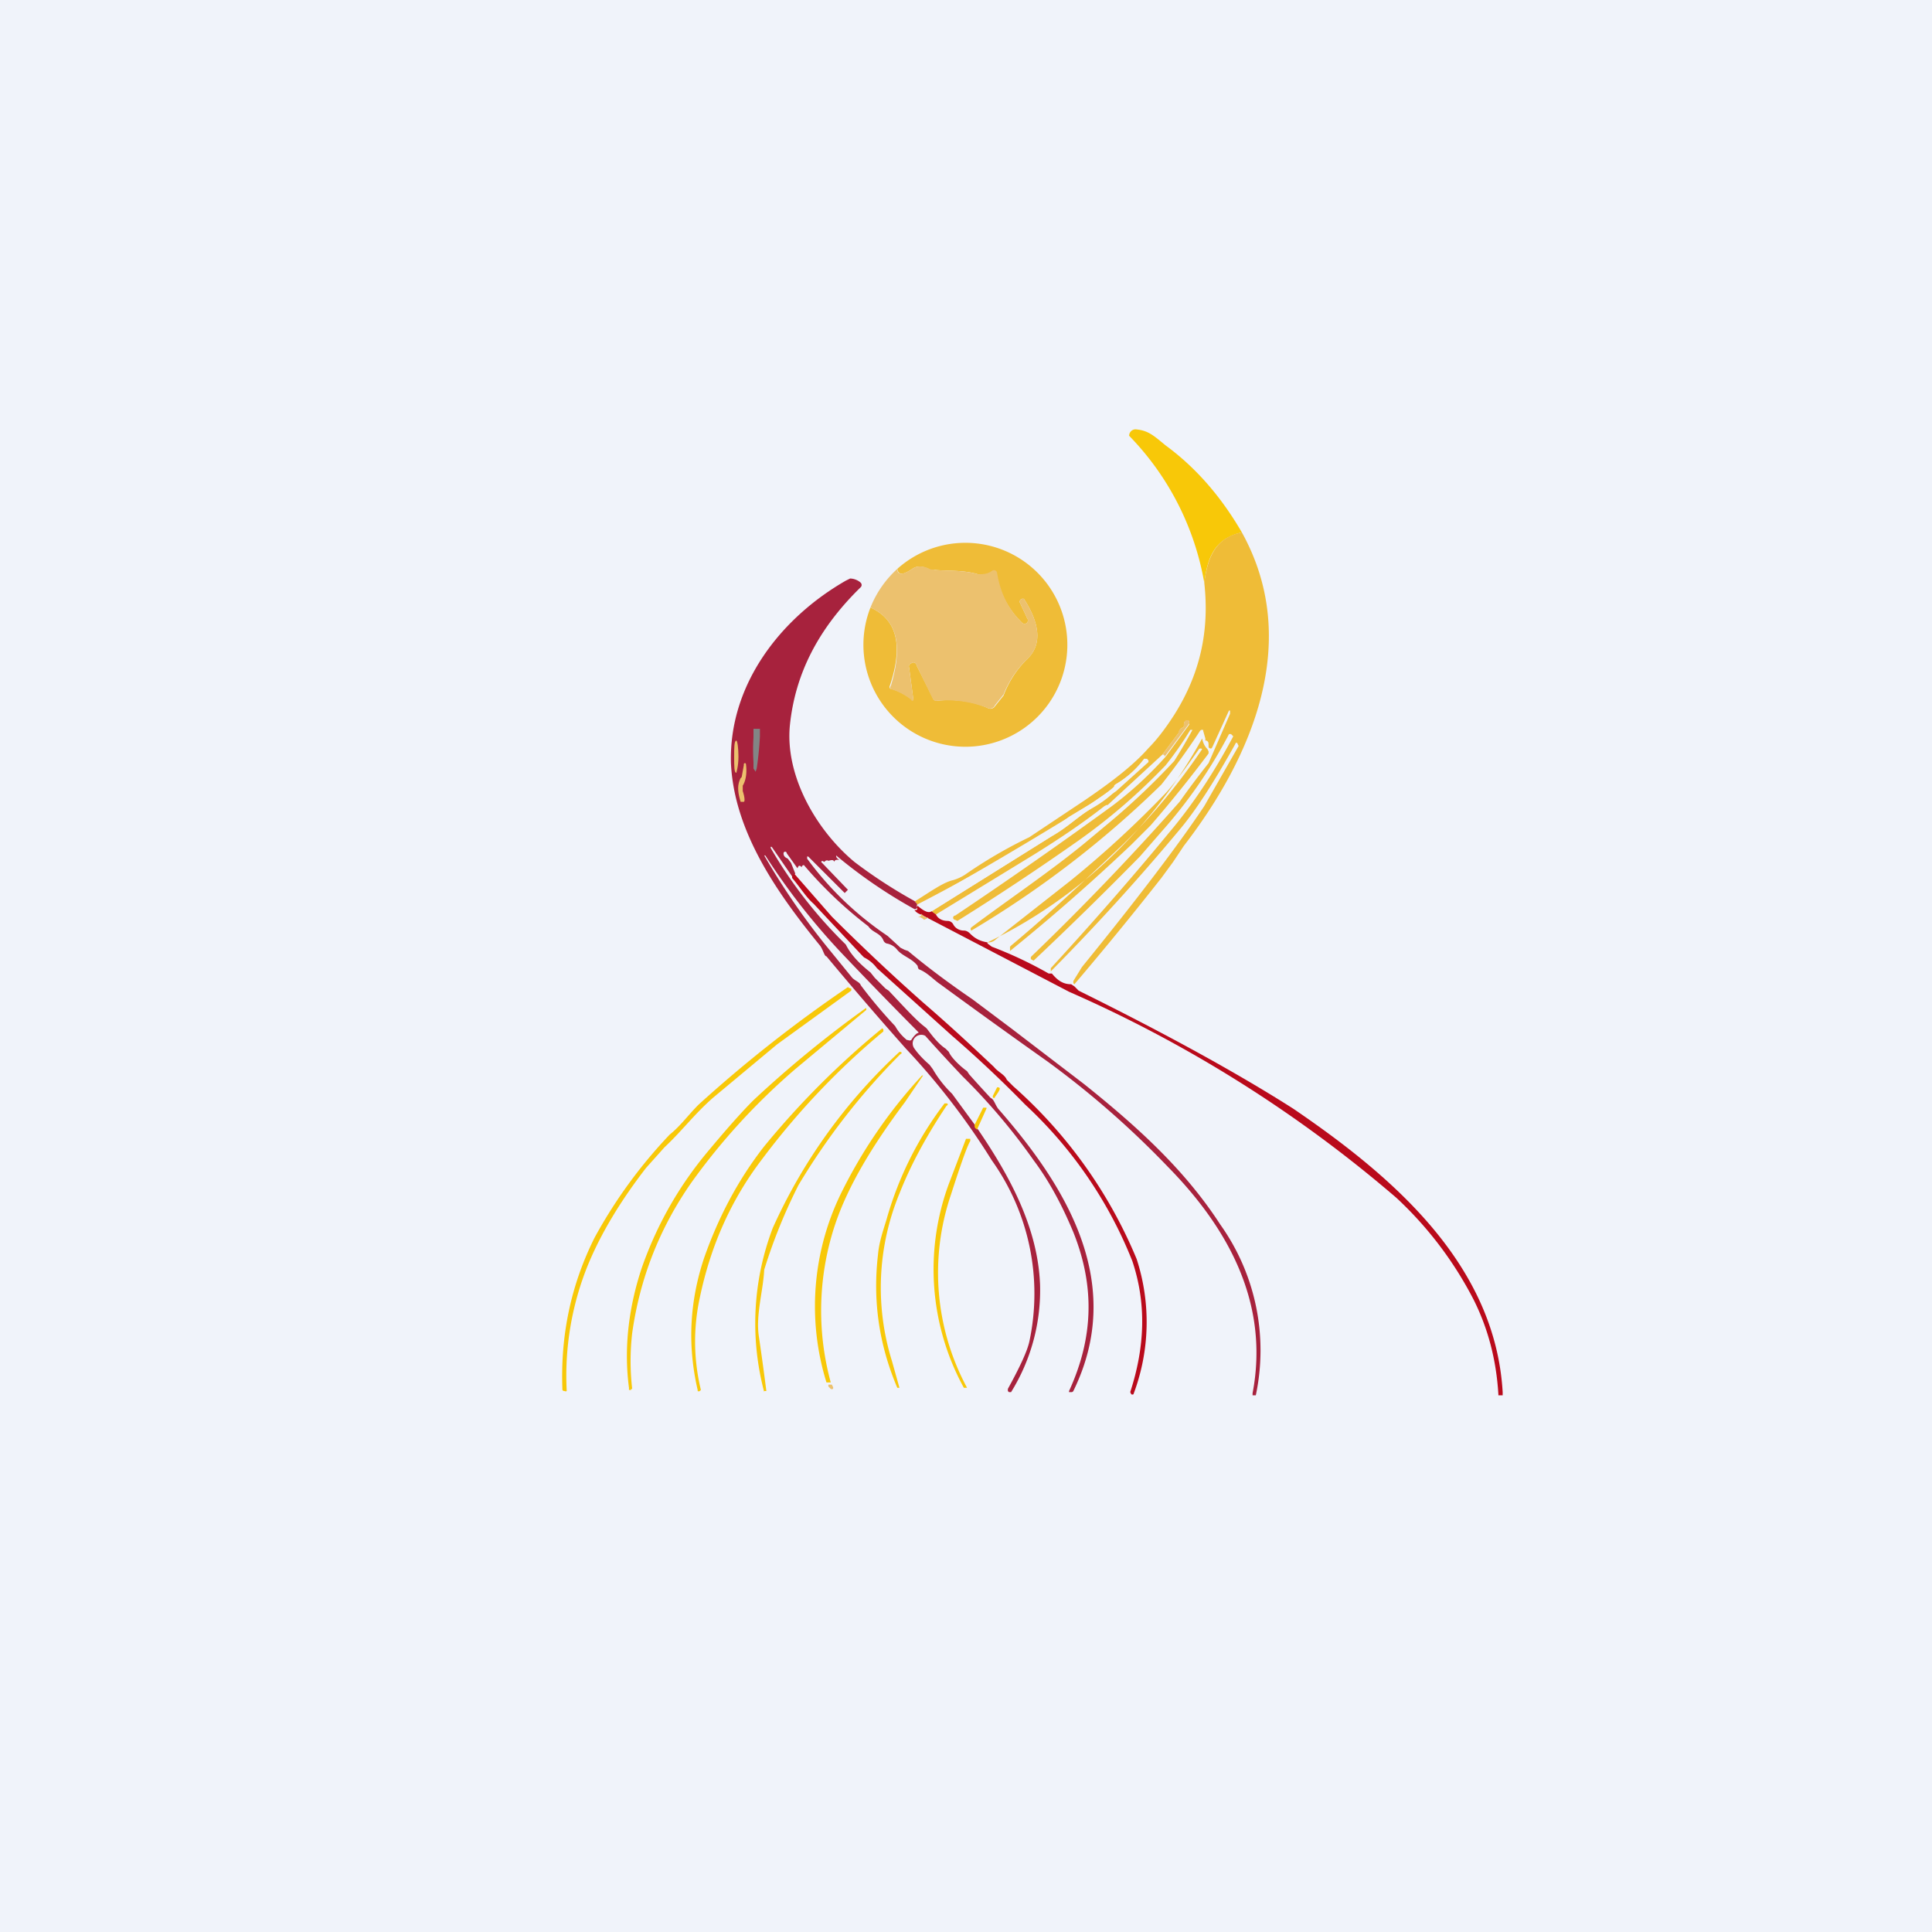 <!-- by TradingView --><svg width="18" height="18" viewBox="0 0 18 18" xmlns="http://www.w3.org/2000/svg"><path fill="#F0F3FA" d="M0 0h18v18H0z"/><path d="M11.57 4.96c-.26.06-.32.24-.35.47a2.6 2.6 0 0 0-.7-1.37.06.06 0 0 1 .06-.06c.12.01.17.06.28.15.3.22.53.5.71.81Z" fill="#F8C808"/><path d="M11.57 4.96c.56 1.01.1 2.09-.54 2.92l-.1.15-.11.15a32.6 32.6 0 0 1-.81.99L10 9.16v-.02l.08-.13c.52-.64.9-1.14 1.14-1.5l.32-.56-.01-.02a.01.01 0 0 0-.02 0c-.19.34-.36.61-.52.8a20.86 20.86 0 0 1-1.2 1.32v-.03c.46-.5.82-.92 1.1-1.26.22-.26.42-.56.6-.9l-.02-.02a.01.01 0 0 0-.01 0 .01.01 0 0 0-.01 0 4.51 4.51 0 0 1-.63.91l-.2.23a35.7 35.7 0 0 1-.99.97l-.02-.01a.02.02 0 0 1 0-.03 24.34 24.34 0 0 0 1.38-1.44 7.86 7.86 0 0 1 .27-.36l.2-.46v-.03h-.01l-.15.33-.01.02a.02.02 0 0 1-.03-.01v-.01c0-.03 0-.04-.02-.05h-.01v-.02l-.02-.07V6.8h-.02l-.01.01a6.77 6.77 0 0 1-.36.5 9.37 9.37 0 0 1-1.77 1.36.02.02 0 0 1 0-.03c.36-.27.72-.51 1.05-.78l.24-.2a6.6 6.6 0 0 0 .6-.57 4.89 4.89 0 0 0 .17-.29h-.02a3.14 3.14 0 0 1-.23.33c-.24.25-.5.48-.81.7a24.5 24.5 0 0 1-1.13.75l-.02-.01a.02.02 0 0 1 0-.04 45.78 45.78 0 0 0 1.46-1.02c.16-.12.33-.27.5-.46l.22-.3v-.03a.02.02 0 0 0-.03 0c-.02 0-.02.02-.02.04a.02.02 0 0 1-.01.02c-.02 0-.03.02-.04.05l-.15.2-.51.47h-.01l-.02.01c-.23.18-.46.33-.67.46l-.9.55-.04-.03 1.12-.7c.14-.08.23-.17.34-.24.09-.05.17-.1.25-.18a66.9 66.9 0 0 0 .3-.3h-.02a.01.01 0 0 0-.01 0 .9.9 0 0 1-.27.24l-.01.02-.03.03-.19.13-.2.12c-.09.07-.2.15-.32.22-.36.2-.73.41-1.1.6v.01c.01-.01 0-.03-.02-.04.16-.1.27-.18.36-.2a.43.43 0 0 0 .11-.05 4.36 4.36 0 0 1 .6-.35l.51-.34c.25-.17.46-.33.6-.49.07-.07.15-.17.24-.31.24-.38.33-.78.28-1.23.03-.23.1-.42.35-.47ZM8.11 5.66c.31.14.27.46.18.73a.02.02 0 0 0 .02.03.57.57 0 0 1 .19.1.01.01 0 0 0 .01 0l-.04-.3a.03.03 0 0 1 .02-.04.03.03 0 0 1 .05.02l.15.3a.04.04 0 0 0 .03.03c.17-.02.34 0 .49.07a.05.05 0 0 0 .06-.02l.08-.1a.94.94 0 0 1 .22-.34c.17-.16.08-.39-.03-.56a.03.03 0 0 0-.04.03l.07.15a.03.03 0 0 1-.05.04.82.82 0 0 1-.24-.47.03.03 0 0 0-.04 0c-.04.02-.08.03-.13.02-.13-.04-.3-.03-.4-.04a.1.1 0 0 1-.04 0c-.07-.04-.13-.04-.17-.01-.09.06-.13.06-.14 0a.95.95 0 1 1-.25.36Z" fill="#EFBC37"/><path d="M8.11 5.66a.97.97 0 0 1 .25-.36c0 .06.05.06.14 0 .04-.03.1-.03.16 0a.1.1 0 0 0 .04.01c.11.01.28 0 .41.04.04 0 .09 0 .13-.03a.03.03 0 0 1 .05.02c.03.18.1.33.23.46a.03.03 0 0 0 .05-.04l-.07-.15a.03.03 0 0 1 .04-.03c.11.17.2.4.03.56a.94.94 0 0 0-.22.33l-.08.1a.05.05 0 0 1-.06.03 1.03 1.03 0 0 0-.49-.07.04.04 0 0 1-.03-.02l-.15-.31a.03.03 0 0 0-.05-.02.03.03 0 0 0-.02.04l.04.3a.01.01 0 0 1-.02 0 .57.57 0 0 0-.19-.1.02.02 0 0 1 0-.03c.08-.27.12-.59-.19-.73Z" fill="#ECC16E"/><path d="M8.52 8.4c.02.01.03.03.02.04.01.02 0 .03-.02.03a4.63 4.63 0 0 1-.73-.5c0 .02.01.03.03.04-.03 0-.04 0-.05.02 0-.02-.02-.02-.05-.01-.02-.01-.03 0-.04.01l-.02-.01-.01.01.25.26-.03.03-.34-.34h-.01V8a3 3 0 0 0 .75.72l.12.11.04.02.03.01c.18.15.38.3.6.45l.36.27.68.52c.5.4.94.8 1.27 1.31a2.02 2.02 0 0 1 .33 1.59h-.03v-.02c.16-.84-.23-1.54-.79-2.11a8.5 8.5 0 0 0-1.12-.98 75.83 75.83 0 0 1-1-.72c-.06-.04-.12-.11-.2-.14A.06.06 0 0 1 8.55 9c-.05-.07-.14-.09-.19-.15a.16.16 0 0 0-.1-.06.05.05 0 0 1-.03-.03c-.03-.07-.1-.07-.14-.13a3.9 3.9 0 0 1-.6-.57s-.02 0-.02.02c-.02-.02-.03-.02-.04.01l-.1-.14a.01.01 0 0 0-.03 0c0 .03.02.04.04.05l.03.04.04.1a.04.04 0 0 0-.02.04l-.2-.29h-.01v.01a4.19 4.19 0 0 0 .7.9c.05.1.13.18.23.26l.04.05.1.1.03.02c.16.17.26.28.34.34a.1.1 0 0 1 .02.02c.06.08.11.14.17.18l.03.03c.02.05.1.13.17.18l.02.03a14.15 14.15 0 0 0 .2.22c.03.01.04.06.07.1.64.73 1.19 1.63.7 2.63a.02.02 0 0 1-.02.01h-.02v-.01c.23-.5.24-.98.04-1.48-.1-.24-.22-.47-.37-.67a5.68 5.68 0 0 0-.66-.78 17.24 17.24 0 0 1-.35-.38.08.08 0 0 0-.1.12c.02.03.07.09.14.15l.03.04a1.05 1.05 0 0 0 .18.23l.22.3s0 .02.02.03c.3.44.56.92.58 1.45a1.8 1.8 0 0 1-.27 1h-.02l-.01-.01v-.02c.11-.2.18-.35.2-.44a2.14 2.14 0 0 0-.35-1.69 6.61 6.61 0 0 0-.8-1.04 34.95 34.95 0 0 1-.74-.86c-.02 0-.03-.06-.06-.1-.4-.49-.8-1.06-.83-1.7-.02-.73.46-1.35 1.07-1.7l.04-.02c.04 0 .08.02.1.04a.03.03 0 0 1 0 .04c-.4.39-.61.81-.66 1.28-.05.47.24.98.6 1.28a4.63 4.63 0 0 0 .57.37Z" fill="#A7223D"/><path d="M10.85 7.05c0-.01 0-.02-.02-.02l.15-.2c0-.03.02-.04.03-.05a.02.02 0 0 0 .02-.01v-.01c0-.02 0-.04.02-.05h.02a.02.02 0 0 1 .01.02v.01l-.23.31Z" fill="#ECC16E"/><path d="M7.08 6.8v.06a3 3 0 0 1-.03.3l-.01.03-.02-.03V7.1a1.83 1.83 0 0 1 0-.23V6.79h.06Z" fill="#828585"/><path d="M9.2 8.78a4.51 4.51 0 0 0 2-1.9c.01.05.03.08.05.1l.01.02v.02a12.18 12.18 0 0 1-.54.67l-.18.18a18.8 18.8 0 0 1-1.13.99v-.04l.01-.01c.3-.25.65-.57 1.05-.95a5.69 5.69 0 0 0 .73-.88.02.02 0 0 0-.03 0c-.16.23-.27.37-.32.42-.26.27-.55.54-.87.8l-.7.55a.1.1 0 0 1-.08.03Z" fill="#EFBC37"/><path d="M6.84 7.05c0 .09 0 .15.02.15 0 0 .02-.06.02-.15 0-.08-.01-.15-.02-.15-.02 0-.02.07-.02.15Z" fill="#ECC16E"/><path d="M8.68 8.49c-.02.02-.07 0-.13-.05a43.62 43.62 0 0 0 1.61-.95 1.89 1.89 0 0 0 .22-.16v-.01l.01-.01a.9.9 0 0 0 .27-.24h.03v.01h.01v.02l-.3.27-.26.18c-.11.07-.2.16-.34.24l-1.12.7Z" fill="#F0F3FA"/><path d="M6.9 7.47c-.03-.1-.03-.16 0-.22l.01-.01.02-.11v-.01a.01.01 0 0 1 .02 0c.01.08 0 .15-.03.2v.05c.02.06.02.1.01.1a.02.02 0 0 1-.01 0 .02.02 0 0 1-.01 0Z" fill="#ECC16E"/><path d="M7.12 7.97h.01a6.24 6.24 0 0 0 .73.93 42.98 42.98 0 0 0 .7.72l-.02.01a.23.23 0 0 0-.05.06.03.03 0 0 1-.03 0h-.01a.44.44 0 0 1-.11-.13 4.4 4.4 0 0 1-.32-.38c-.01-.03-.05-.04-.08-.07l-.22-.27a6.56 6.56 0 0 1-.6-.87Z" fill="#F0F3FA"/><path d="m7.4 8.14.35.4c.3.3.59.57.85.8.29.25.5.45.66.6.04.05.1.07.12.12l.06.06a4.4 4.4 0 0 1 1.15 1.61 1.9 1.9 0 0 1-.03 1.26.02.02 0 0 1-.02 0l-.01-.02c.14-.43.15-.83.02-1.22a4 4 0 0 0-1-1.46 11.06 11.06 0 0 0-.68-.64l-.7-.63a.33.33 0 0 0-.12-.1l-.02-.02-.45-.48c-.07-.06-.13-.16-.2-.24 0-.02 0-.03.02-.04ZM8.55 8.44c.06.05.1.07.13.05l.04.03c.02.04.06.06.11.06a.06.06 0 0 1 .05.03c.02.04.06.06.1.06.03 0 .05.02.06.03.05.05.1.07.16.08v.01l.04.03a3.78 3.78 0 0 1 .53.25h.03c.05.06.1.1.18.1l.03.02.04.04c.87.43 1.53.8 2 1.1.91.62 1.88 1.44 1.95 2.64V13h-.04v-.01c-.02-.33-.1-.62-.23-.88a3.45 3.45 0 0 0-.72-.95 12.17 12.17 0 0 0-3.05-1.92 2261.24 2261.24 0 0 0-1.38-.72.12.12 0 0 1-.06-.04c.03 0 .03-.01.02-.03Z" fill="#B90A1B"/><path d="m8.65 8.55-.04.02a.11.11 0 0 0-.06-.03c.03 0 .04-.01.03-.03.02.02.04.04.07.04Z" fill="#ECC16E"/><path d="m7.9 9.2.03.01a.01.01 0 0 1 0 .01.01.01 0 0 1 0 .01l-.69.5-.6.5c-.18.16-.28.3-.45.46l-.17.19c-.24.31-.42.61-.54.9a2.74 2.74 0 0 0-.2 1.18.02.02 0 0 1-.02 0 .02.02 0 0 1-.02-.01c-.02-.51.08-.98.3-1.42a4.56 4.56 0 0 1 .7-.96c.1-.08.17-.18.27-.28a12.58 12.58 0 0 1 1.4-1.1Z" fill="#F8C808"/><path d="M5.88 12.95h-.02v-.02c-.05-.38 0-.76.12-1.12.14-.4.35-.77.63-1.1.1-.12.27-.32.41-.46a10.38 10.38 0 0 1 1.05-.86v.01a.01.01 0 0 1 0 .01l-.66.55a6 6 0 0 0-.97 1.06c-.3.43-.48.9-.55 1.4a2.27 2.27 0 0 0 0 .52.02.02 0 0 1-.01 0Z" fill="#F8C808"/><path d="M6.52 12.96a.02.02 0 0 1-.02 0v-.01c-.1-.43-.07-.84.06-1.23.13-.37.31-.72.56-1.04a7.83 7.83 0 0 1 1.1-1.1l.01.01v.02A7 7 0 0 0 7.1 10.8c-.29.38-.48.81-.58 1.29a1.92 1.92 0 0 0 .01.86Z" fill="#F8C808"/><path d="M7.12 12.97a2.5 2.5 0 0 1 .08-1.53A5.06 5.06 0 0 1 8.38 9.8h.01a.01.01 0 0 1 0 .02 6.3 6.3 0 0 0-.95 1.22 5.03 5.03 0 0 0-.32.79c-.01.2-.08.42-.05.62a24.56 24.56 0 0 1 .07.51h-.02Z" fill="#F8C808"/><path d="m8.6 10.02-.17.25c-.3.4-.53.78-.65 1.14a2.54 2.54 0 0 0-.04 1.47H7.7a2.4 2.4 0 0 1 .13-1.75 4.61 4.61 0 0 1 .76-1.11ZM9.25 10.21l.04-.08c.04 0 .03.02-.02.09a.01.01 0 0 1-.02 0v-.01ZM8.8 10.28h.02a.01.01 0 0 1 0 .02c-.18.27-.33.54-.44.82a2.3 2.3 0 0 0-.07 1.56 191.28 191.28 0 0 1 .07.25h-.02c-.17-.4-.23-.81-.18-1.24.01-.12.05-.23.08-.33a3.22 3.22 0 0 1 .54-1.08ZM9.1 10.52c-.02-.01-.02-.02-.02-.04l.08-.16h.03a.01.01 0 0 1 0 .01l-.09.2ZM9 10.61h.04v.02c-.03.05-.09.22-.18.5a2.26 2.26 0 0 0 .15 1.8h-.03a2.3 2.3 0 0 1-.14-1.9l.16-.42Z" fill="#F8C808"/><path d="m7.75 12.9.01.02a.02.02 0 0 1 0 .02.02.02 0 0 1-.02 0l-.02-.02a.02.02 0 0 1 0-.02h.03Z" fill="#ECC16E"/></svg>